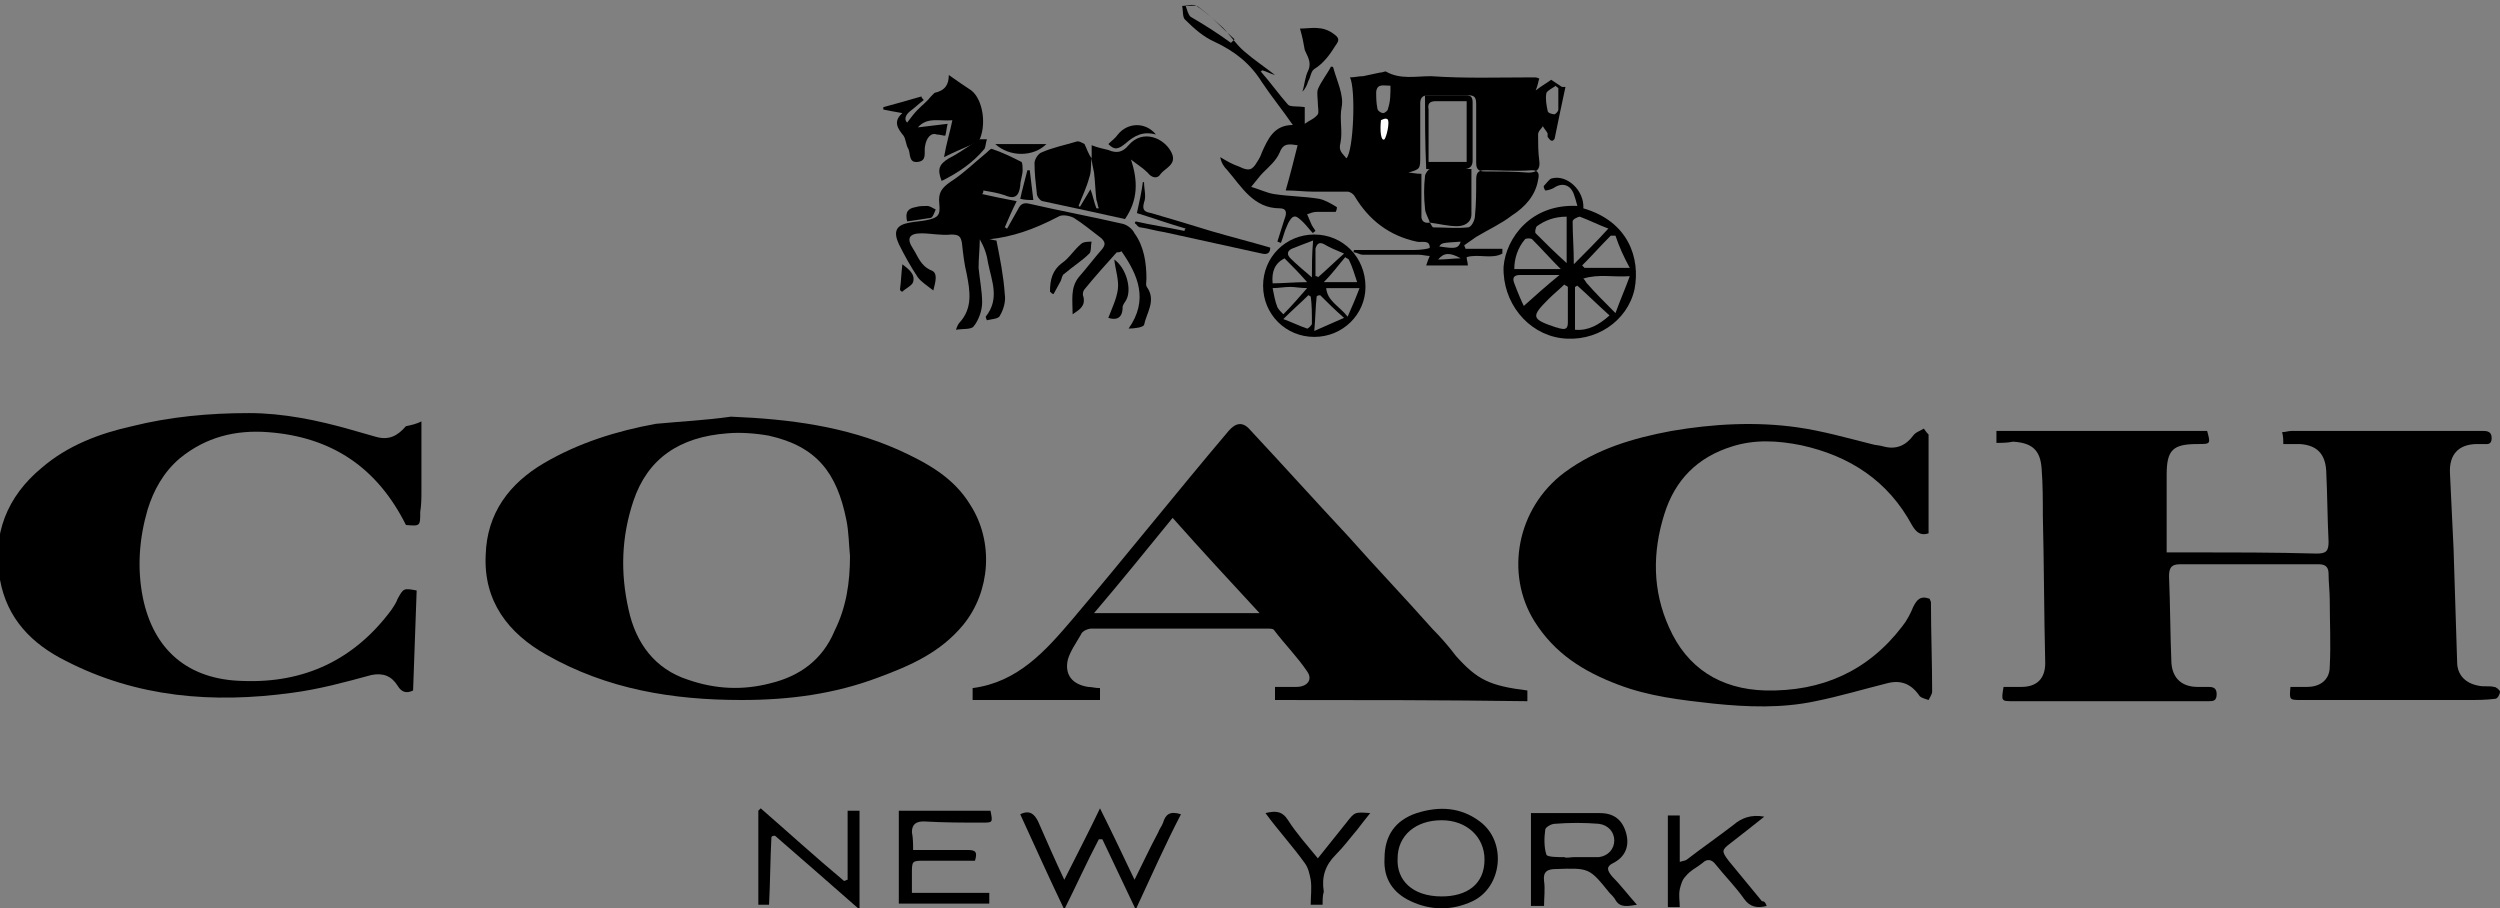 <svg xmlns="http://www.w3.org/2000/svg" width="210" height="76.3" viewBox="2089.2 -97.4 210 76.3" enable-background="new 2089.2 -97.4 210 76.3"><rect x="2089.2" y="-97.4" width="210" height="76.3" fill="#808080" stroke="none"/><g fill-rule="evenodd"><path d="m2256.9-60.2c0-.4 0-.7 0-1 5.9 0 11.8 0 17.7 0 .3 1.1.3 1.1-.8 1.1-2.1 0-2.6.5-2.6 2.6 0 2.1 0 4.2 0 6.5.8 0 1.4 0 1.9 0 3.6 0 7.1 0 10.7.1.8 0 1-.2 1-1-.1-2-.1-4-.2-6-.1-1.4-.8-2.1-2.2-2.2-.4 0-.9 0-1.4 0 0-.3 0-.6-.1-1 .3 0 .5-.1.8-.1 5.4 0 10.7 0 16.1 0 .4 0 .7.1.7.6 0 .6-.4.5-.7.5-.2 0-.3 0-.5 0-1.6 0-2.4.9-2.3 2.5.1 2.1.2 4.2.3 6.3.1 3.2.2 6.4.3 9.5 0 1.1.7 1.8 1.8 2 .4.1.9 0 1.3.1.2 0 .5.3.5.4 0 .2-.2.6-.4.6-.8.1-1.5.1-2.3.1-4.7 0-9.3 0-14 0-1 0-1 0-.9-1.1.5 0 1 0 1.4 0 1.1 0 1.9-.6 1.9-1.7.1-1.9 0-3.7 0-5.6 0-.7-.1-1.5-.1-2.2 0-.5-.2-.8-.8-.8-3.9 0-7.8 0-11.7 0-.7 0-.9.3-.9 1 .1 2.4.1 4.9.2 7.3.1 1.3.9 2 2.2 2 .3 0 .5 0 .8 0 .4 0 .8 0 .8.6 0 .6-.3.6-.7.6-2.8 0-5.6 0-8.3 0-2.7 0-5.4 0-8.1 0-1 0-1 0-.8-1.2.5 0 1 0 1.5 0 1.3 0 2-.7 2-2-.1-4.1-.1-8.3-.2-12.4 0-1.3 0-2.6-.1-3.9-.1-1.6-.8-2.2-2.4-2.3-.5.1-.9.1-1.4.1"/><path d="m2150.6-62.4c4.9.2 9.6.8 14.1 2.8 2.4 1.1 4.6 2.3 6 4.6 2 3.1 1.7 7.3-.6 10.1-1.9 2.3-4.4 3.4-7.1 4.4-3.7 1.4-7.5 1.9-11.5 1.9-5.8 0-11.3-.9-16.4-3.8-3.2-1.8-5.3-4.5-5.1-8.4.1-3.5 2-6 4.9-7.7 2.9-1.7 6.1-2.7 9.4-3.3 2.1-.2 4.2-.3 6.3-.6m10 11.7c-.1-1-.1-2-.3-3-.8-4-2.5-6.2-6.5-7.1-1.1-.2-2.4-.3-3.5-.2-4 .3-6.7 2.1-7.9 5.7-1 3-1.1 6-.4 9.1.6 2.8 2.2 5 5 5.9 2.3.8 4.6.9 6.9.3 2.5-.6 4.4-2 5.4-4.4 1-2 1.3-4.1 1.3-6.3"/><path d="m2124.6-62c0 2.1 0 4 0 5.8 0 .6 0 1.2-.1 1.8 0 1.2 0 1.2-1.2 1.1-2.4-4.8-6.2-7.4-11.6-7.8-2.7-.2-5.2.4-7.4 2.2-1.4 1.2-2.2 2.7-2.7 4.3-.7 2.4-.9 4.9-.4 7.4.9 4.4 3.8 6.9 8.4 7 5.2.2 9.4-1.8 12.5-6 .2-.3.4-.6.5-.9.5-.9.5-.9 1.6-.7-.1 2.8-.2 5.6-.3 8.4-.6.3-1 .1-1.3-.4-.5-.8-1.2-1.1-2.2-.9-2.2.6-4.4 1.2-6.7 1.5-6.6.9-13 .4-19-2.7-2.8-1.4-4.9-3.5-5.5-6.8-.7-3.8.6-7 3.5-9.4 2.2-1.9 4.9-2.9 7.6-3.5 3.2-.8 6.5-1.1 9.8-1.1 2.9 0 5.8.6 8.6 1.4.7.2 1.4.4 2.1.6 1.1.3 1.8-.1 2.5-.9.5-.1.9-.2 1.3-.4"/><path d="m2196.3-38.6c0-.4 0-.7 0-1.1.6 0 1.2 0 1.8 0 .9 0 1.4-.6.9-1.3-.8-1.2-1.9-2.3-2.8-3.5-.1-.1-.4-.1-.5-.1-4.9 0-9.9 0-14.8 0-.3 0-.8.2-.9.5-.4.7-.9 1.4-1.1 2.1-.3 1.3.4 2.1 1.7 2.3.3 0 .6.1 1 .1 0 .3 0 .6 0 1-3.5 0-7.1 0-10.7 0 0-.3 0-.6 0-1 3.8-.5 6.1-3.1 8.4-5.8 4.4-5.2 8.7-10.6 13.1-15.8.6-.7 1.2-.8 1.8-.1 2.8 3 5.5 6 8.3 9 2.3 2.6 4.7 5.1 7 7.7.7.7 1.4 1.5 2 2.3 1.8 2 2.8 2.5 6 2.9 0 .3 0 .6 0 .9-7.1-.1-14.1-.1-21.2-.1m-1.3-7.3c-2.5-2.7-4.9-5.3-7.3-8-2.2 2.7-4.3 5.3-6.6 8 4.7 0 9.2 0 13.9 0"/><path d="m2251.2-60.9c0 2.7 0 5.5 0 8.3-.6.2-1 0-1.4-.7-2-3.7-5.2-5.8-9.3-6.7-2-.4-3.9-.5-5.8.1-2.9.9-4.8 2.8-5.7 5.7-1 3.2-1 6.4.4 9.5 1.5 3.4 4.3 5.2 8.1 5.3 4.7.1 8.6-1.6 11.5-5.4.4-.5.7-1.1.9-1.6.3-.6.6-1 1.4-.7 0 .1.1.2.1.3 0 2.5.1 5 .1 7.5 0 .2-.2.5-.3.7-.3-.1-.7-.2-.8-.4-.7-1-1.6-1.3-2.7-1-2 .5-4 1.1-6 1.5-2.8.6-5.7.5-8.6.2-2.7-.3-5.4-.6-8-1.6-2.9-1.1-5.3-2.6-7-5.3-2.5-4-1.5-9.5 2.5-12.5 2.7-2 5.8-2.9 9-3.5 3.5-.6 7.1-.8 10.6-.3 2.1.3 4.2.9 6.2 1.4.3.1.7.1 1 .2 1.1.3 1.9-.1 2.5-.9.2-.3.6-.4.9-.6.2.3.3.4.4.5"/><path d="m2209.3-78.7c.1.1.2.4.3.4 1 0 1.9.1 2.9 0 .3 0 .6-.6.6-1 .1-1 .1-2 .1-3 0-.5.1-.8.7-.8 1.3 0 2.6.1 4 0 .6 0 .6.4.5.8-.2 1.3-1.1 2.3-2.2 3-.9.7-2 1.2-3 1.8-.3.2-.7.5-1 .7 0 .1.1.2.1.3 1 0 2 0 3.1 0 0 .1 0 .2 0 .4-.9.5-2 0-3 .3 0 .2.1.5.1.7-1.2 0-2.3 0-3.5 0 .1-.3.2-.6.3-.8-.3 0-.6-.1-.9-.1-1.6 0-3.2 0-4.7 0-.3 0-.5-.2-.8-.2 0-.1 0-.2.1-.2 1.7 0 3.3 0 5 0 .5 0 1.3-.1 1.3-.2 0-.7-.7-.4-1.1-.5-2.3-.5-4-1.8-5.2-3.8-.1-.2-.4-.4-.6-.4-1 0-1.9 0-2.9 0-.7 0-1.4-.1-2.3-.1.4-1.4.7-2.6 1-3.8-.7-.1-1.2-.2-1.5.6-.3.7-.9 1.2-1.4 1.7-.3.3-.5.6-1 1.2.7.2 1.3.5 1.9.6 1.3.2 2.6.2 3.8.4.5.1 1 .4 1.5.7 0 .1 0 .2-.1.4-.5 0-1 0-1.6 0-.3 0-.5.1-.8.2.1.2.2.5.3.7.1.3.3.5.4.7-.1.1-.2.1-.2.2-.3-.3-.5-.6-.8-.9-.2-.2-.6-.6-.8-.5-.2 0-.5.5-.6.8-.2.4-.3.9-.5 1.4-.1 0-.2-.1-.3-.1.2-.6.4-1.3.6-1.9.2-.5.2-.9-.4-.9-2.2 0-3.2-1.8-4.4-3.2-.3-.3-.5-.6-.6-1.1.5.3 1 .6 1.6.8.8.4 1.1.3 1.5-.4.2-.3.3-.5.4-.8.5-1.1 1-2.3 2.6-2.3-.9-1.3-1.8-2.4-2.6-3.6-1-1.6-2.3-2.6-4-3.4-.9-.4-1.7-1.1-2.4-1.8-.3-.2-.2-.8-.3-1.2.4 0 .9-.2 1.2 0 .8.5 1.5 1.2 2.2 1.8.6.6 1.1 1.4 1.8 2 .8.7 1.7 1.3 2.6 2-.4-.1-.7-.3-1.1-.4 0 .1-.1.1-.1.1.8.9 1.5 1.9 2.3 2.8.2.2.8.1 1.4.2 0 .3 0 .7 0 1.4.4-.3.8-.4 1.1-.8.1-.2 0-.6 0-.9 0-.4-.1-.9 0-1.2.3-.7.8-1.3 1.1-1.9.1 0 .2 0 .2.1.3 1.1.9 2.3.7 3.3-.2 1 .1 2-.1 3-.2.7.2.9.5 1.3.6-.6.8-5.8.3-6.8.4 0 .7-.1 1.1-.1.5-.1.9-.2 1.4-.3.2 0 .4-.1.5-.1 1.2.7 2.5.4 3.8.4 2.9.2 5.7.1 8.6.1.2 0 .3 0 .5.1-.1.3-.1.5-.3 1 .5-.4.9-.6 1.3-.9.3.2.6.4.9.6.1 0 .2 0 .3 0-.3 1.4-.6 2.8-.9 4.3 0 .1-.2.3-.3.2-.1 0-.2-.2-.3-.3 0-.1 0-.2 0-.3-.1-.2-.3-.4-.4-.6-.1.2-.4.4-.4.7 0 .7 0 1.5.1 2.2.1.7-.2 1-.9 1-1.2-.1-2.5-.1-3.7-.1-.5 0-.7-.2-.7-.7 0-1.6 0-3.3 0-4.9 0-.6-.1-.8-.7-.8-1.1 0-2.2 0-3.3 0-.5 0-.7.2-.7.7 0 1.5 0 2.9 0 4.4 0 1.1 0 1.1-1 1.4.3 0 .6.1 1.1.1 0 1.2 0 2.4 0 3.6 0 .2.1.6.7.5m-16.7-15.1c.1-.1.2-.2.3-.3-1-.9-1.9-1.9-3-2.7-.2-.2-.7-.1-1.1-.1.1.3.2.7.4.9 1.2.7 2.3 1.4 3.4 2.2m13.4 3.6c-.6 0-1.1-.2-1.2.5 0 .5 0 .9.1 1.4 0 .2.3.4.5.4.1 0 .4-.2.4-.4.2-.6.2-1.2.2-1.9m14.1.2c-.1-.1-.2-.1-.2-.2-.3.2-.7.4-.8.6-.1.5 0 1 .1 1.5 0 .2.4.3.6.3 0 0 .3-.2.3-.4 0-.5 0-1.1 0-1.8m-8.2 12.9c-1.6.1-1.6.1-1.8.4 1.3.2 1.6.2 1.8-.4m-1.9 1.5c.7 0 1.3-.1 1.9-.1-.9-.5-1.4-.5-1.9.1"/><path d="m2172.3-77.3c.2 0 .4.1.6.1.3 1.5.6 3 .7 4.5.1.6-.1 1.3-.4 1.8-.1.3-.7.3-1.1.4-.1-.2-.1-.3-.1-.3 1.2-1.5.5-3 .2-4.5-.1-.7-.3-1.3-.7-2 0 .8-.1 1.6-.1 2.4.1 1 .3 2 .3 2.9 0 .7-.3 1.5-.7 2-.2.3-.9.2-1.5.3.1-.3.2-.5.3-.6 1.1-1.2.9-2.6.6-4.1-.2-.8-.3-1.7-.4-2.6-.1-.5-.2-.7-.9-.7-.8.1-1.7-.1-2.5-.1-1 0-1.3.4-.7 1.3.4.6.6 1.4 1.5 1.8.6.2.4.9.2 1.7-.5-.4-1-.7-1.3-1.1-.6-.9-1.1-1.8-1.6-2.8-.5-1.1-.2-1.6.9-1.8.5-.1.9-.1 1.4-.2 1-.2 1.2-.4 1.1-1.4-.1-.9.2-1.3.9-1.8 1.1-.7 2-1.6 3.1-2.5.1-.1.3-.3.4-.3.9.3 1.7.7 2.5 1.1.1.1.1.5.1.7 0 .4-.2.9-.2 1.3-.1.8-.4 1.2-1.3.8-.6-.2-1.2-.3-1.8-.4 0 .1 0 .2-.1.3.9.2 1.8.4 2.9.6-.4.8-.7 1.5-1 2.2.1 0 .1.1.2.1.3-.5.6-1.1.9-1.6.2-.4.4-.6.9-.5 2.6.6 5.3 1.1 7.9 1.7.4.1.8.4 1 .8.8 1.1 1 2.5 1 3.8 0 .3-.1.6.1.8.7 1.1-.1 2.1-.3 3.1-.1.2-.8.3-1.3.3 1.7-2.4.8-4.5-.6-6.5-.1.1-.3.1-.4.1-.9 1-1.8 2-2.7 3.1-.1.1-.2.4-.1.6.2.8-.3 1.1-.9 1.5 0-1.2-.2-2.2.5-3.1.7-.8 1.3-1.6 2-2.4.3-.4.2-.6-.1-.9-.8-.6-1.5-1.2-2.3-1.7-.4-.2-1-.3-1.3-.1-2.1 1.1-3.9 1.7-5.8 1.9"/><path d="m2180.9-84.1c0-.3 0-.6 0-1.1.5.2 1 .3 1.4.4.7.3 1.2.2 1.7-.4 1.2-1.4 3-.6 3.6.6.5 1-.5 1.3-.9 1.8-.3.5-.8.3-1.1-.1-.4-.4-.9-.7-1.4-1.1.6 1.8.6 3.4-.5 5-2.2-.5-4.6-1-6.9-1.5-.2 0-.5-.4-.5-.6-.1-.9-.2-1.7-.2-2.6 0-.3.3-.8.6-.9.9-.4 1.9-.6 2.9-.9.2-.1.5.1.7.2.2.4.3.8.6 1.2-.1.5 0 1.1-.2 1.6-.2.8-.6 1.6-.9 2.4 0 0 .1 0 .1.1.3-.5.6-1 .9-1.5.2.5.3 1.1.5 1.6.1 0 .1 0 .2 0-.1-.2-.1-.5-.2-.7-.1-.8-.1-1.5-.2-2.3-.1-.5-.2-.9-.2-1.2"/><path d="m2221.7-80.1c-.1-.4-.2-.7-.3-1-.3-.8-1-1-1.7-.5-.2.1-.5.2-.7.2 0 0-.2-.3-.1-.4.2-.2.4-.5.6-.6 1.3-.4 2.8 1 2.7 2.5 3.8 1.1 4.8 4.2 4.3 6.8-.6 2.7-3.3 4.5-6.2 4.1-2.8-.4-4.9-3-4.8-6 .2-2.4 2.3-5.3 6.2-5.1m-1.4 5.3c-.9-.9-1.6-1.7-2.4-2.5-.1-.1-.5-.1-.6 0-.6.7-.9 1.6-.9 2.5 1.2 0 2.5 0 3.9 0m.5-4.4c-1 0-1.8.3-2.5.8-.1.1-.2.5-.1.6.8.8 1.6 1.6 2.6 2.5 0-1.4 0-2.6 0-3.9m3.5 1c-.8-.3-1.6-.7-2.4-1-.1 0-.6.2-.6.4 0 1.1.1 2.2.1 3.6 1-1 1.9-1.9 2.9-3m-7.1 6.5c1-.9 1.9-1.7 3-2.6-1.2 0-2.2 0-3.3 0-.5 0-.7.2-.5.7.3.8.6 1.5.8 1.9m4.3 2c1.1.1 2-.4 2.9-1.2-1-.9-1.8-1.7-2.7-2.5-.1 0-.1.1-.2.1 0 1.1 0 2.3 0 3.6m-.6-3.6c-.1-.1-.2-.1-.3-.2-.4.4-.9.8-1.3 1.2-1.5 1.5-1.5 1.7.6 2.4.1 0 .3.1.4.1.4.1.6 0 .6-.5 0-1 0-2 0-3m4-4.3c-.1 0-.2 0-.4 0-.8.8-1.6 1.7-2.4 2.5.1.1.1.1.2.2 1.2 0 2.4 0 3.8 0-.5-.9-.9-1.8-1.2-2.7m0 6.5c.4-1.1.8-2 1.2-3.1-1.4.1-2.6-.2-3.9.2.2.2.2.3.3.4.7.8 1.4 1.5 2.4 2.5"/><path d="m2170.7-85.2c-.7.3-1.4.6-2.2 1 .2-1.2.5-2.1.7-3.1-1.1.1-2.1-.3-2.9.6.8-.1 1.6-.2 2.5-.3-.1.4-.1.7-.2 1-.2 0-.4-.1-.7-.1-.5-.2-.9.3-1 1-.1.5.2 1.2-.6 1.3-.8.1-.6-.7-.8-1.1-.2-.3-.2-.8-.4-1.1-.5-.6-.9-1.2-.1-1.9-.6-.1-1.1-.2-1.6-.3 0-.1 0-.2 0-.2 1.1-.3 2.2-.6 3.2-.9 0 .1.1.2.2.3-.4.3-.7.6-1.1.9-.4.3-.6.7-.3 1 .3-.4.6-.8.9-1.1.4-.4.8-.7 1.1-1.1.1-.1.2-.2.3-.3.9-.2 1.2-.7 1.2-1.5.7.5 1.3.9 1.9 1.3 1 .8 1.3 3 .6 4.3-.2 0-.4.2-.7.3"/><path d="m2184.6-21c-1-2.1-1.9-4-2.8-5.9-.1 0-.2 0-.3 0-1 1.9-1.9 3.9-2.9 5.9-1.3-2.7-2.5-5.4-3.7-8 .8-.4 1.2 0 1.5.6.7 1.6 1.4 3.2 2.2 4.9 1-2 2-3.9 3-6 1 2 1.9 3.9 2.9 6 .7-1.4 1.3-2.7 2-4 .1-.3.3-.5.4-.8.2-.7.6-1 1.5-.7-1.3 2.5-2.5 5.2-3.8 8"/><path d="m2217.8-21.3c0-2.6 0-5.1 0-7.8.4 0 .8 0 1.2 0 1.5 0 3.1 0 4.6 0 1.2 0 1.9.6 2.2 1.7.3 1.1-.1 2-1.1 2.5-.6.3-.5.6-.1 1.1.7.7 1.3 1.5 2.1 2.4-.7.1-1.4.3-1.8-.4-.1-.2-.3-.4-.5-.6-1.7-2.1-1.7-2.1-4.5-2-.7 0-1.1.2-1 1 .1.7 0 1.4 0 2.1-.4 0-.7 0-1.1 0m3.6-4.1c0 0 0 0 0 0 .7 0 1.4 0 2.1 0 .8-.1 1.3-.7 1.3-1.4 0-.7-.5-1.3-1.3-1.4-1.2-.1-2.5-.1-3.7 0-.3 0-.8.3-.8.5-.1.7-.1 1.5.1 2.1.1.2 1 .2 1.5.2.2.1.5 0 .8 0"/><path d="m2203.9-73.3c0 2.3-1.9 4.2-4.3 4.2-2.4 0-4.3-1.9-4.3-4.3 0-2.4 1.9-4.3 4.3-4.3 2.4 0 4.3 1.9 4.3 4.4m-6.9 2.3c.7-.7 1.3-1.4 2-2.2-.6 0-1-.1-1.4-.1-.5 0-1 .1-1.5.1.1.5.2 1.1.4 1.6.1.2.3.4.5.6m3.1-1.6c-.1 0-.2 0-.3.1-.1.9-.1 1.8-.2 2.9.9-.4 1.6-.7 2.5-1.1-.8-.7-1.4-1.3-2-1.9m-.8.1c-.1 0-.1-.1-.2-.1-.6.6-1.3 1.2-2.1 2 .8.3 1.4.6 2 .8.1 0 .4-.3.4-.4 0-.9 0-1.6-.1-2.3m.2-4.7c-.8.3-1.3.5-1.8.7-.4.2-.4.5-.1.8.5.5 1.1 1 1.8 1.6 0-1 0-1.9.1-3.1m.2 3c.1 0 .2 0 .2.1.7-.6 1.3-1.2 2.2-2-.7-.3-1.2-.5-1.7-.8-.4-.2-.6 0-.7.4 0 .8 0 1.6 0 2.3m2.7 3.4c.4-.9.7-1.6 1-2.4-1 0-1.8 0-2.8 0 .1 1.1 1.1 1.5 1.8 2.4m.1-4.8c-.1-.1-.2-.1-.3-.2-.6.7-1.1 1.4-1.8 2.1.9 0 1.8 0 2.8 0-.2-.6-.4-1.3-.7-1.9m-5.4-.1c-.8.4-1.1 1.1-1 2.1.9 0 1.8-.1 2.9-.1-.7-.8-1.3-1.4-1.9-2"/><path d="m2165.9-26c1.6 0 3.1 0 4.6 0 .7 0 .8.2.6.9-1.4 0-2.8 0-4.2 0-1.1 0-1.1 0-1.1 1.1 0 .5 0 1 0 1.6 2.2 0 4.4 0 6.5 0 0 .3 0 .6 0 .9-2.6 0-5.1 0-7.6 0 0-2.6 0-5.2 0-7.8 2.6 0 5.1 0 7.7 0 .2 1 .2 1-.7 1-1.6 0-3.2 0-4.9-.1-.6 0-1 .2-1 .9.1.5.1 1 .1 1.5"/><path d="m2205.5-25.3c0-1.9.9-3.2 2.7-3.8 1.9-.6 3.7-.5 5.3.7 2.3 1.7 1.9 5.5-.6 6.7-1.7.8-3.5.8-5.2 0-1.5-.7-2.3-1.9-2.2-3.6m1.1 0c-.1 1.8 1.2 3.2 3.7 3.2 2.1 0 3.6-1 3.6-3.1 0-1.9-1.5-3.3-3.6-3.3-2.2 0-3.7 1.3-3.7 3.2"/><path d="m2153.1-29.5c2.3 2 4.6 4.1 7 6.1.1 0 .2-.1.3-.1 0-1.9 0-3.8 0-5.8.5 0 .7 0 1 0 0 2.7 0 5.3 0 8.3-2.5-2.2-4.8-4.2-7.1-6.2-.1 0-.2 0-.3.1-.1 1.9-.1 3.8-.2 5.7-.4 0-.6 0-.9 0 0-2.6 0-5.3 0-7.9.1-.1.2-.2.2-.2"/><path d="m2237.6-21.3c-.8.2-1.4.1-1.9-.6-.7-1-1.6-1.9-2.4-2.9-.3-.4-.7-.5-1.1-.1-.5.4-1 .6-1.4 1.1-.3.3-.4.7-.5 1.1-.1.5 0 1 0 1.5-.4 0-.7 0-1 0 0-2.6 0-5.1 0-7.7.3 0 .6 0 1 0 0 1.3 0 2.5 0 3.9.3-.1.5-.1.6-.2 1.3-1 2.6-1.9 3.9-2.9.7-.6 1.5-.9 2.6-.7-1 .8-1.9 1.5-2.8 2.2-.8.6-.8.7-.2 1.5.9 1.1 1.9 2.3 2.8 3.4.2 0 .3.1.4.4"/><path d="m2209.3-78.7c-.1-.4-.4-.8-.4-1.2-.1-.9-.1-1.8 0-2.7 0-.2.3-.6.4-.6 1.1-.1 2.3 0 3.5 0 0 1.3 0 2.5 0 3.8 0 .7-.6 1-1.2 1-.8 0-1.5-.2-2.3-.3"/><path d="m2200.3-21.4c-.4 0-.7 0-1 0 0-.7.1-1.4 0-2.1-.1-.5-.2-1-.5-1.4-1-1.4-2.2-2.7-3.3-4.2.8-.2 1.4-.2 1.9.6.7 1.1 1.6 2.1 2.5 3.2.8-1 1.6-2 2.4-3 .7-.9.7-.9 2-.8-.4.5-.8 1-1.1 1.4-.6.7-1.1 1.4-1.8 2.1-.9.9-1.2 1.9-1 3.1-.1.3-.1.7-.1 1.1"/><path d="m2184.6-78.8c1.3.3 2.7.5 4.1.8 0-.1 0-.1.1-.2-1.4-.4-2.8-.9-4.1-1.3.2-.9.4-1.8.5-2.6 0 0 .1 0 .1 0 0 .6.2 1.2 0 1.7-.2.7.1.8.6.9 1.7.5 3.4 1 5 1.5 1.7.5 3.3.9 5 1.4 0 .5-.3.6-.7.5-2.7-.6-5.5-1.2-8.2-1.8-.7-.1-1.3-.3-2-.4-.2 0-.3-.2-.4-.3-.1 0-.1-.1 0-.2"/><path d="m2208.9-89.4c1.2 0 2.3 0 3.4 0 .4 0 .6.1.6.6 0 1.6 0 3.2 0 4.9 0 .5-.3.7-.7.7-1.1 0-2.1 0-3.2 0-.1-2.3-.1-4.2-.1-6.2m3.5.5c-.9 0-1.8 0-2.6 0-.5 0-.7.2-.6.7 0 .2 0 .4 0 .6 0 1.2 0 2.5 0 3.8 1.2 0 2.1 0 3.2 0 0-1.8 0-3.4 0-5.1"/><path d="m2198.4-95c.9 0 1.9-.3 2.9.5.4.3.4.5.1.9-.5.8-1 1.5-1.8 2-.3.2-.3.7-.5 1-.1.3-.2.6-.5.9.2-.6.2-1.2.5-1.8.3-.7-.1-1.2-.3-1.7-.1-.6-.2-1.1-.4-1.8"/><path d="m2170.7-85.2c.3-.2.5-.3.8-.5.2 0 .4 0 .6 0-.1.3-.1.6-.2.8-1 1.2-2.2 2-3.6 2.7-.4-1-.2-1.4.6-1.9.6-.3 1.2-.7 1.8-1.1"/><path d="m2177.4-72.9c0-1 .2-1.8 1-2.4.6-.4 1-1.1 1.6-1.6.2-.2.6-.2.9-.2-.1.3 0 .8-.2 1-.6.6-1.4 1.1-2.1 1.7-.2.1-.2.4-.3.6-.2.4-.4.7-.6 1.1-.1 0-.2-.1-.3-.2"/><path d="m2182.3-70.7c.3-.8.7-1.6.8-2.4.1-.8-.2-1.6-.3-2.5 1 .7 1.5 2.5 1 3.4-.1.2-.3.4-.3.6 0 1-.6 1.1-1.2.9"/><path d="m2182.3-85.3c.3-.3.6-.5.8-.8.8-1 2.3-1.1 3.2 0-1.1-.3-1.8.1-2.5.7-.7.6-1 .6-1.5.1"/><path d="m2165.4-78.8c-.2-.8.1-1.1.7-1.2.3-.1.7-.1 1-.1.2 0 .5.2.7.3-.1.2-.2.6-.4.7-.7.1-1.3.2-2 .3"/><path d="m2172.8-85.3c1.4 0 2.9 0 4.3 0-1.1 1.1-3.1 1.1-4.3 0"/><path d="m2164.8-73.1c.1-.7.1-1.3.2-2.1.5.4 1.1.8.9 1.5-.1.3-.6.5-.9.8-.1 0-.2-.1-.2-.2"/><path d="m2174.9-80.7c.2-.9.4-1.6.6-2.4.1 0 .1 0 .2 0 .1.8.2 1.6.3 2.5-.4 0-.7 0-1.1-.1"/><path fill="#fff" d="m2205.2-87.3c0 0 .5-.3.6 0 .1.3-.1 1.3-.3 1.6-.3.2-.4-.7-.3-1.6"/></g></svg>